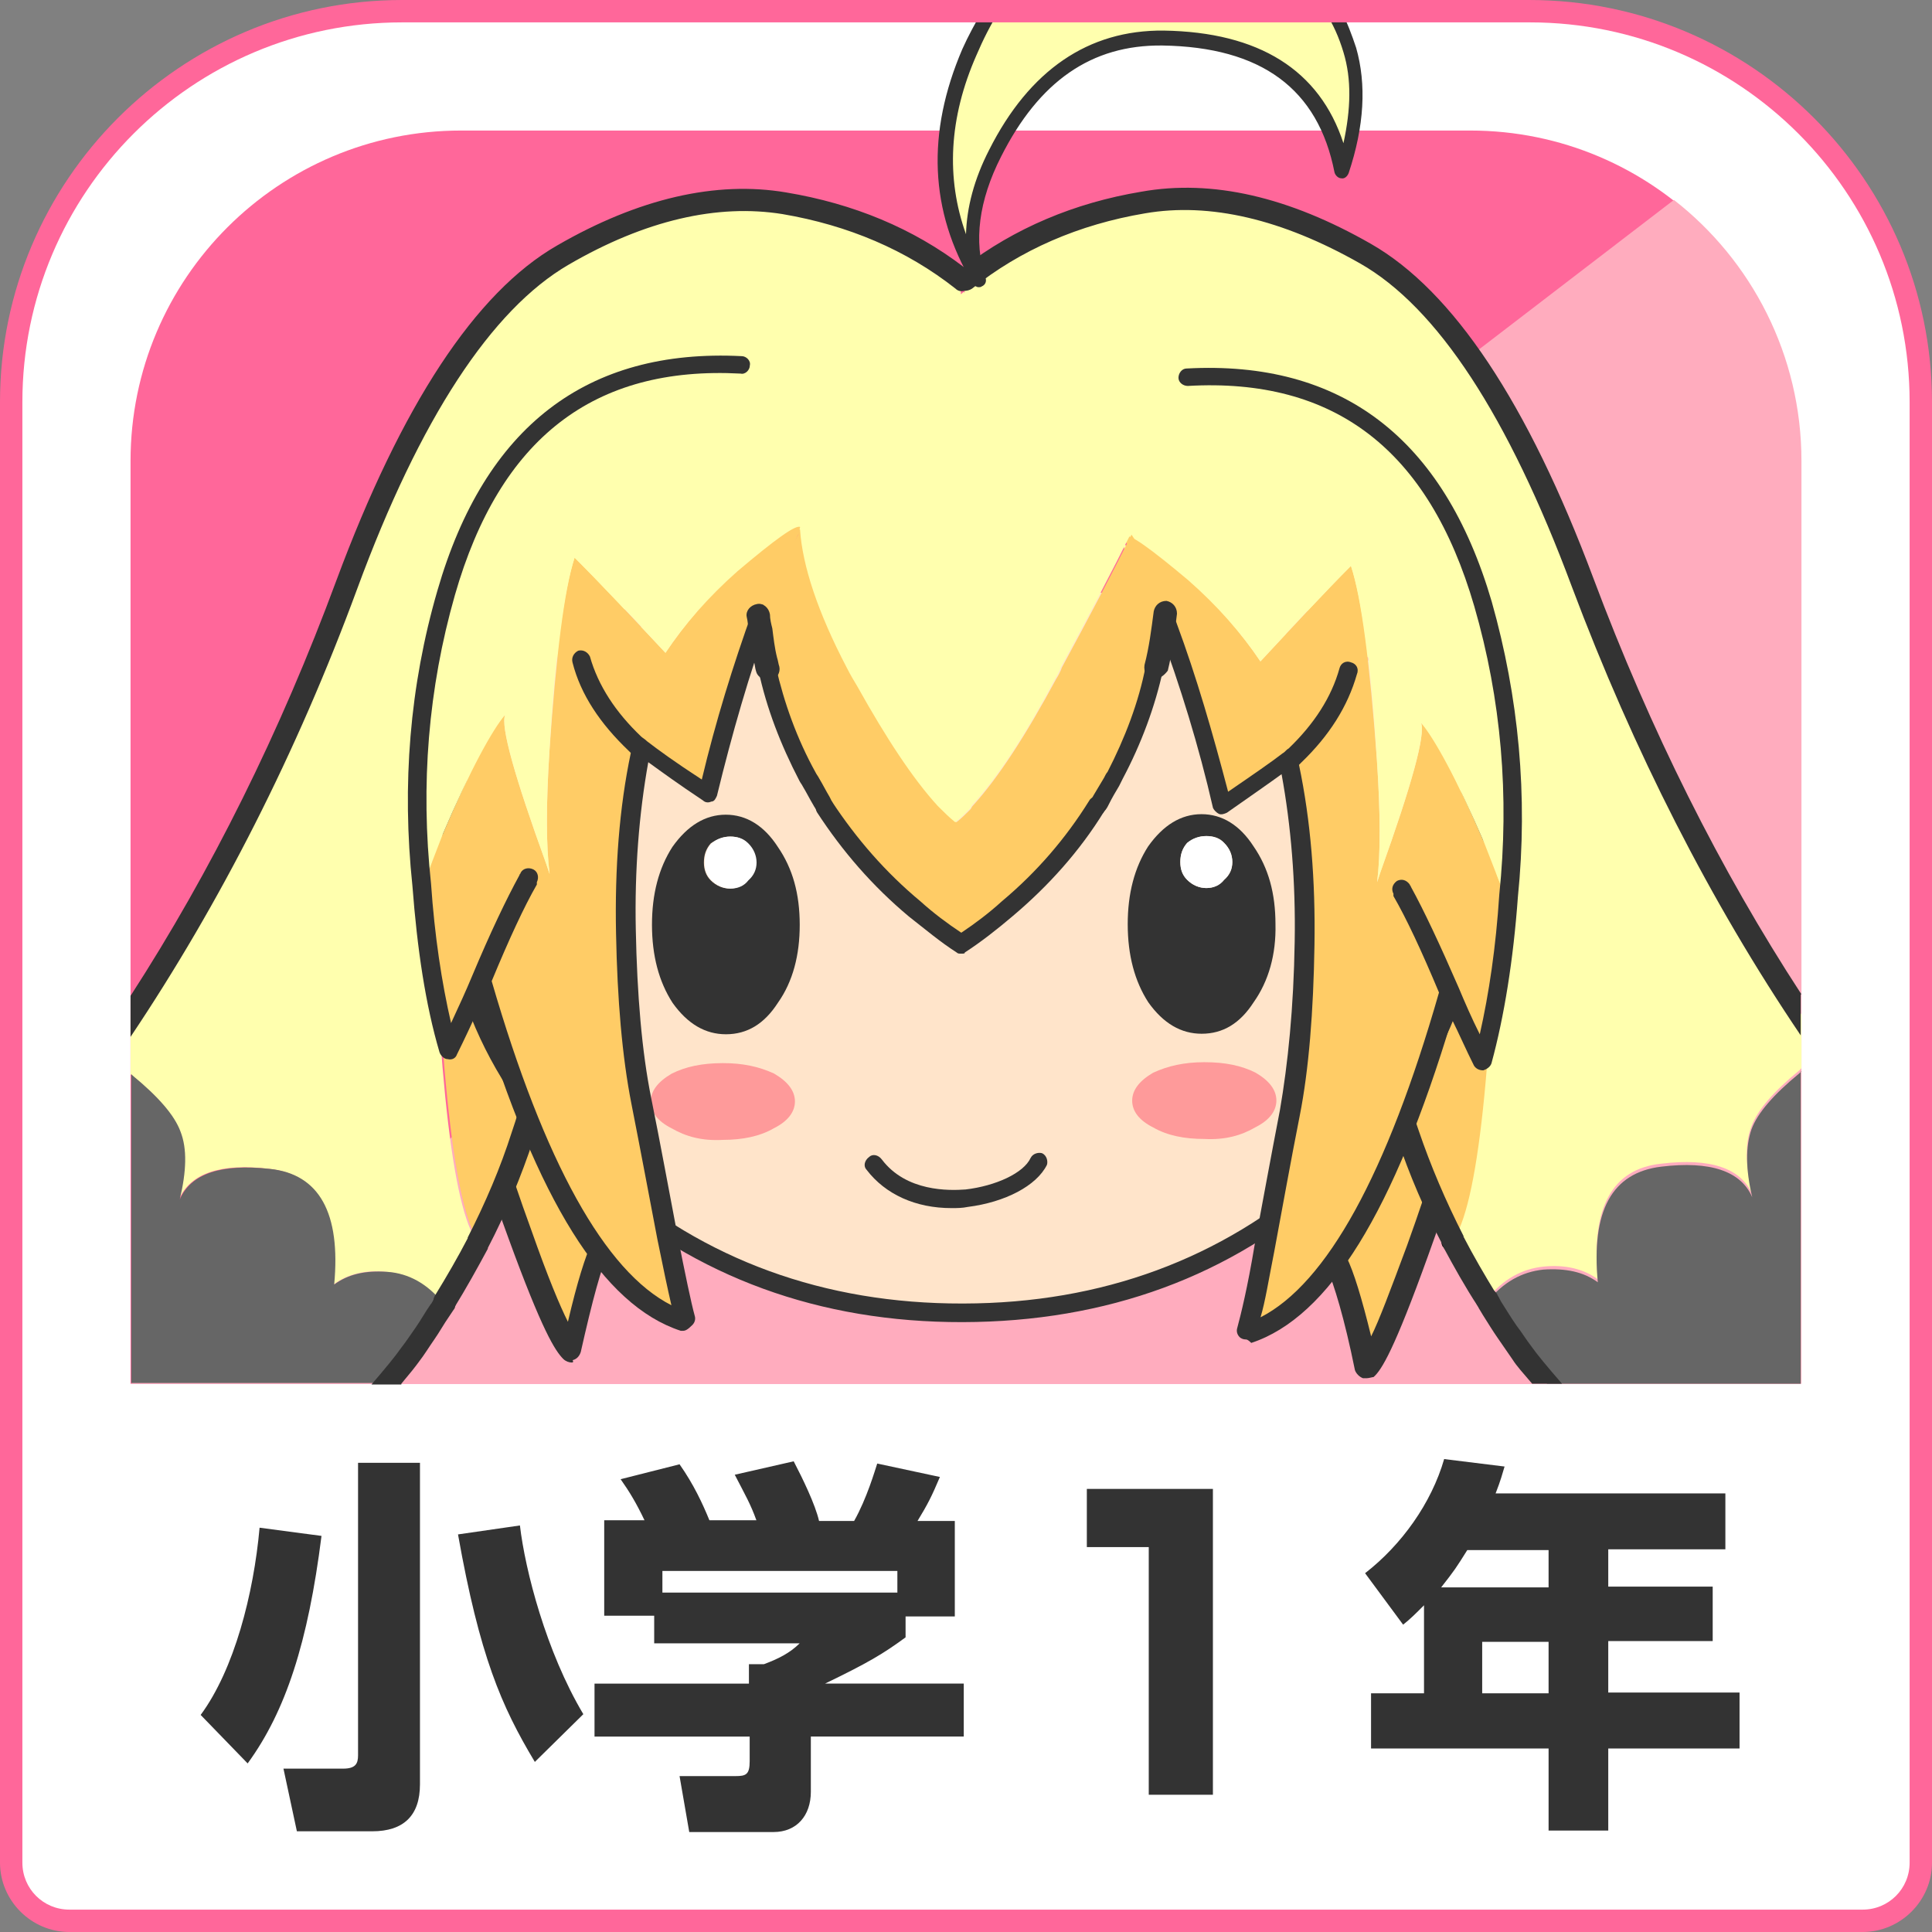 <?xml version="1.0" encoding="utf-8"?>
<!-- Generator: Adobe Illustrator 26.5.0, SVG Export Plug-In . SVG Version: 6.00 Build 0)  -->
<svg version="1.1" id="レイヤー_1" xmlns="http://www.w3.org/2000/svg" xmlns:xlink="http://www.w3.org/1999/xlink" x="0px"
	 y="0px" viewBox="0 0 259 259" style="enable-background:new 0 0 259 259;" xml:space="preserve">
<rect x="0" y="0" width="259" height="259" fill="#808080" stroke="none"/>
<style type="text/css">
	.st0{fill:#FFFFFF;}
	.st1{fill:#FF679A;}
	.st2{fill:#333333;}
	.st3{fill:#FFACBE;}
	.st4{fill:#FFCC66;}
	.st5{fill:#FFFFAE;}
	.st6{fill:#6F3909;}
	.st7{fill:#666666;}
	.st8{fill:#0C0909;}
	.st9{fill:#FFE4CA;}
	.st10{fill:#FE9A9A;}
</style>
<path class="st0" d="M249.7,257.5H9.3c-4.3,0-7.8-3.5-7.8-7.8V53.9C1.5,25,25,1.5,53.9,1.5h151.1c29,0,52.4,23.5,52.4,52.4v195.8
	C257.5,254,254,257.5,249.7,257.5z"/>
<path class="st1" d="M241.5,185.5h-224V61.8c0-24.5,19.9-44.3,44.3-44.3h135.3c24.5,0,44.3,19.9,44.3,44.3V185.5z"/>
<g>
	<path class="st2" d="M43.1,205.9c-1.8,14.3-4.8,23.5-9.9,30.5l-6.3-6.5c4.5-6.1,7.1-16.2,7.9-25.1L43.1,205.9z M56.3,196.1v43.1
		c0,4.2-2.2,6.3-6.4,6.3H39.8l-1.8-8.4H46c1.7,0,2-0.7,2-1.8v-39.2H56.3z M71.7,236.2c-4.5-7.5-7.4-14.2-10.3-30.5l8.3-1.2
		c0.7,6,3.5,16.9,8.5,25.3L71.7,236.2z"/>
	<path class="st2" d="M86.4,203.8c-1.1-2.3-2-3.8-3.2-5.5l7.9-2c1.9,2.7,3.1,5.3,4,7.5h6.3c-0.8-2.2-1.4-3.2-2.9-6.1l7.9-1.8
		c1.2,2.3,2.9,5.8,3.4,8h4.7c1.7-3,2.8-6.8,3.1-7.7l8.4,1.8c-1.1,2.6-1.6,3.6-3,5.9h5v12.8h-6.6v2.8c-3,2.2-5,3.4-10.8,6.2h18.6v7.1
		h-20.5v7.4c0,3.2-1.9,5.4-5,5.4H92.4l-1.3-7.5h7.5c1.4,0,1.9-0.2,1.9-2v-3.3H79.7v-7.1h20.7v-2.6h2c1.9-0.7,3.5-1.5,4.8-2.8H87.7
		v-3.7H81v-12.8H86.4z M120.3,210.6H88.8v2.9h31.5V210.6z"/>
	<path class="st2" d="M162.6,199.6v41H154v-33.2h-8.3v-7.8H162.6z"/>
	<path class="st2" d="M190.9,215.2c-1.2,1.2-1.8,1.8-2.8,2.6l-5.1-6.9c4.9-3.8,8.9-9.4,10.6-15.3l8.1,1c-0.3,1-0.5,1.8-1.2,3.6h30.8
		v7.5h-15.7v5h14v7.3h-14v6.9h17.6v7.5h-17.6v11h-8v-11h-23.8V227h7.1V215.2z M207.6,212.8v-5h-10.9c-1.5,2.4-1.7,2.7-3.5,5H207.6z
		 M198.7,220.1v6.9h8.9v-6.9H198.7z"/>
</g>
<path class="st3" d="M241.5,61.8c0-14.2-6.7-26.9-17.1-35L17.5,185.5h224V61.8z"/>
<g>
	<g transform="matrix( 1.559, -0.003, 0.003, 1.559, 411.9,559.6) ">
		<g transform="matrix( 1, 0, 0, 1, 0,0) ">
			<g>
				<g id="_C__Charactor_____BOX________howa___0_Layer0_0_FILL_00000052081367244397311540000000238417113579452856_">
					<path class="st4" d="M-208.6-262.7c0-3.1-0.7-5.6-2.3-7.5c-1.5-1.9-3.2-2.9-5-3c-1.7-0.2-3.1-0.1-4,0.2
						c-0.9,0.3-1.5,0.7-1.9,1.1c-0.3,0.4-0.5,1.2-0.7,2.6c-0.2,1.3-0.2,2.9-0.1,4.6c0.2,1.8,1.3,5.6,3.4,11.4
						c2.1,5.9,3.6,9.3,4.4,10.1c1-4.6,1.8-7.6,2.6-9C-209.8-257.6-208.6-261.1-208.6-262.7z"/>
				</g>
			</g>
			<g>
				<path class="st2" d="M-214.6-242.2c-0.2,0-0.5-0.1-0.7-0.3c-0.7-0.7-1.8-2.4-4.7-10.4c-2.2-6-3.3-9.8-3.5-11.7
					c-0.1-1.8-0.1-3.4,0-4.8c0.2-1.6,0.5-2.5,0.9-3.1c0.4-0.5,1.2-1,2.3-1.4c1.1-0.4,2.5-0.5,4.4-0.3c2,0.2,3.9,1.3,5.6,3.4
					c1.6,2.1,2.5,4.8,2.5,8c0,1.8-1.1,5.4-3.5,10.9c-0.7,1.4-1.5,4.4-2.5,8.8c-0.1,0.3-0.3,0.6-0.7,0.7
					C-214.4-242.2-214.5-242.2-214.6-242.2z M-217.5-272.3c-1,0-1.7,0.1-2,0.3c-1,0.4-1.4,0.7-1.4,0.8c0,0-0.3,0.4-0.5,2.1
					c-0.2,1.3-0.2,2.8,0,4.4c0.2,1.6,1.3,5.4,3.4,11.2c1.4,4,2.4,6.4,3.1,7.8c0.8-3.4,1.5-5.6,2.1-6.9c2.7-6.4,3.3-9,3.3-10.1
					c0,0,0,0,0,0c0-2.8-0.7-5.1-2-6.8c-1.3-1.7-2.8-2.6-4.3-2.7C-216.5-272.3-217-272.3-217.5-272.3z"/>
			</g>
		</g>
	</g>
	<g transform="matrix( -1.559, 0.003, 0.003, 1.559, 481.85,561) ">
		<g transform="matrix( 1, 0, 0, 1, 0,0) ">
			<g>
				<g id="_C__Charactor_____BOX________howa___0_Layer0_0_FILL_00000119080266629375645130000014093849241614100888_">
					<path class="st4" d="M197.1-262.2c0-3.1-0.7-5.6-2.3-7.5c-1.5-1.9-3.2-2.9-5-3c-1.7-0.2-3.1-0.1-4,0.2
						c-0.9,0.3-1.5,0.7-1.9,1.1c-0.3,0.4-0.5,1.2-0.7,2.6c-0.2,1.3-0.2,2.9-0.1,4.6c0.2,1.8,1.3,5.6,3.4,11.4
						c2.1,5.9,3.6,9.3,4.4,10.1c1-4.6,1.8-7.6,2.6-9C195.9-257,197.1-260.5,197.1-262.2z"/>
				</g>
			</g>
			<g>
				<path class="st2" d="M191.1-241.7c0.1,0,0.2,0,0.3,0c0.3-0.1,0.6-0.4,0.7-0.7c0.9-4.5,1.8-7.4,2.4-8.8c2.4-5.6,3.5-9.1,3.5-10.9
					c0-3.3-0.8-6-2.5-8c-1.7-2.1-3.6-3.2-5.6-3.4c-1.9-0.2-3.4-0.1-4.4,0.3c-1.1,0.4-1.8,0.8-2.3,1.4c-0.5,0.6-0.7,1.5-0.9,3.1
					c-0.2,1.4-0.2,3,0,4.8c0.2,1.8,1.3,5.7,3.5,11.7c2.9,8,4,9.8,4.7,10.4C190.6-241.8,190.9-241.7,191.1-241.7z M188.2-271.8
					c0.4,0,1,0,1.6,0.1c1.5,0.1,2.9,1.1,4.3,2.7c1.4,1.7,2,4,2,6.8c0,0,0,0,0,0c0,1-0.6,3.6-3.3,10.1c-0.6,1.2-1.3,3.5-2.1,6.8
					c-0.7-1.4-1.6-3.8-3.1-7.8c-2.1-5.8-3.2-9.5-3.4-11.2c-0.1-1.7-0.1-3.2,0-4.4c0.2-1.7,0.5-2,0.5-2.1c0.1-0.1,0.4-0.4,1.4-0.8
					C186.6-271.7,187.2-271.8,188.2-271.8z"/>
			</g>
		</g>
	</g>
	<g>
		<path class="st5" d="M17.5,136.1v7.9l0.2,0.2c3.4,2.8,5.6,5.3,6.4,7.5c0.8,2.3,0.8,5.3-0.1,9.1c1.5-3.5,5.6-4.9,12.1-4.1
			c6.6,0.7,9.5,5.9,8.6,15.5c1.9-1.4,4.3-2,7.1-1.7c2.9,0.2,5.4,1.7,7.5,4.2l0.1,0.1c0-0.1,0-0.2,0-0.4c1.7-2.6,3.2-5.2,4.5-7.8
			l0.2,0c0,0-0.1-0.1-0.1-0.1c-0.3-0.4-0.6-0.9-0.9-1.6c-3.2-7.3-5-29.1-5.6-65.4c0-0.4,0-0.8,0-1.2c0-0.7-0.1-1.5-0.1-2.2
			c0.1-0.6,0-1.2,0-1.8c0.2,0,0.4,0,0.6,0l0.2,0.4c0.1,0,0.2,0,0.2-0.1l0.1,0c0.3-0.1,0.5-0.2,0.7-0.1c0.1,0.1,0.2,0.1,0.2,0.1
			c0.2-0.1,0.3-0.2,0.5-0.2c1.4-0.2,2.9-0.5,4.4-1c0.3-0.1,0.6-0.1,0.8-0.2l0.1,0c0.6-0.2,1.1-0.5,1.7-0.7c2.6-0.9,5.1-2.2,7.5-3.8
			c0.1,0,0.3-0.1,0.4-0.2l0.1,0c2.5-1.6,4.7-3.3,6.8-5.2c2.5-2,4.7-3.7,6.7-4.9l-0.1,0l9-5.8c0.1,0,0.2,0,0.2,0
			c2.4-1.2,5.4-1.9,8.8-2.3c0.1,0,0.3,0,0.4,0l0.2,0c2.6,0,5.5-0.1,8.5-0.3c3.2-0.1,6.4-0.1,9.7-0.1c1.2,0,2.4,0,3.6,0
			c0.1,0,0.2,0,0.2,0l-0.1-32.5c0,0.1-0.1,0.1-0.1,0.1c-6.8-5.3-14.8-8.7-23.9-10.3c-9.1-1.5-19.1,0.8-29.8,7
			C64.8,40.3,55.1,55,46.5,78.3C38.7,99.5,29,118.8,17.5,136.1z"/>
		<path class="st5" d="M241.5,136c-11.6-17.4-21.4-36.7-29.3-58c-8.7-23.2-18.4-37.9-29.2-44.1c-10.7-6.1-20.6-8.4-29.7-6.9
			c-9.1,1.6-17.1,5-23.9,10.3c0,0-0.1,0-0.1-0.1l0.1,32.5c0.1,0,0.2,0,0.2,0c1.2,0,2.4,0,3.6,0c3.3,0,6.4,0,9.6,0.1
			c3.1,0.2,6,0.2,8.6,0.2l0.2,0c0.1,0,0.2,0,0.2,0c3.5,0.4,6.5,1.1,9,2.3c0.1,0,0.1,0,0.1,0l9,5.8c1.9,1.2,4.1,2.8,6.6,4.8
			c2.1,1.9,4.4,3.6,6.8,5.2l0.1,0c0.2,0.1,0.3,0.2,0.5,0.2c2.4,1.6,4.9,2.8,7.4,3.7c0.6,0.3,1.2,0.5,1.8,0.7c0.3,0.1,0.7,0.2,1,0.2
			c1.5,0.4,2.9,0.8,4.2,1c0.3,0,0.5,0.1,0.6,0.2c0.1,0,0.1-0.1,0.1-0.1c0.3,0,0.6,0,0.8,0.1l0.1,0c0.1,0.1,0.1,0.1,0.1,0.1l0.4-0.4
			c0.2,0,0.3,0,0.5,0c0,0.6,0,1.2,0,1.8c0,0.7,0,1.5,0,2.2c0,0.4,0,0.8,0,1.2c-0.4,36.3-2.2,58.1-5.3,65.4c-0.3,0.6-0.5,1.2-0.8,1.6
			c0,0-0.1,0.1-0.1,0.1l0.1,0c1.4,2.6,2.9,5.2,4.5,7.7c0.1,0.2,0.1,0.3,0.1,0.4l0-0.1c2.1-2.6,4.6-4,7.5-4.3
			c2.9-0.3,5.4,0.3,7.3,1.7c-0.9-9.6,1.9-14.8,8.5-15.5c6.6-0.8,10.7,0.6,12.2,4.1c-0.9-3.8-1-6.8-0.1-9.1c0.8-2.2,3-4.7,6.4-7.5
			l0.3-0.3V136z"/>
	</g>
	<path class="st4" d="M63.1,96.2c-0.2-0.5-0.4-0.8-0.6-1c-0.1-0.1-0.1-0.2-0.2-0.2c0,0-0.1-0.1-0.1-0.1c-0.3,0.2-0.6,0.4-1,0.6
		l0,0.1l-1.9,1l-0.2,0c0.1-0.2,0.2-0.5,0.1-0.7l0.1-0.1c0-0.2,0-0.4,0-0.6c0.1-0.1,0.2-0.1,0.2-0.2c0.1-0.1,0.2-0.2,0.2-0.2
		c-0.1,0-0.1-0.1-0.2-0.1c-0.2,0-0.5,0-0.7,0.1l-0.1,0c-0.1,0.1-0.1,0.1-0.2,0.1l-0.2-0.4c-0.2,0-0.4,0-0.6,0c0.1,0.6,0.1,1.2,0,1.8
		c0.1,0.7,0.1,1.5,0.1,2.2c0,0.4,0,0.8,0,1.2c0.5,36.3,2.4,58.1,5.6,65.4c0.3,0.6,0.6,1.2,0.9,1.6c2.5-4.8,4.5-9.5,6-14.3
		c0.7-2,1.2-3.9,1.7-5.7c0.5-1.9,0.8-3.8,1-5.5C68.1,115.3,64.9,100.3,63.1,96.2 M69.5,138.4l0.1,0l0.4,0.8
		C69.9,139,69.7,138.7,69.5,138.4 M69.9,139.2l0,0.1l-0.1-0.1C69.8,139.2,69.9,139.2,69.9,139.2 M196.4,94.7
		c-0.1,0.1-0.2,0.1-0.4,0.2c-0.1,0.2-0.3,0.5-0.6,1c-1.7,4.1-4.8,19.1-9.5,45c0.2,1.7,0.6,3.5,1.1,5.5c0.5,1.8,1,3.7,1.7,5.7
		c1.6,4.8,3.6,9.5,6.1,14.3c0.3-0.4,0.6-0.9,0.8-1.6c3.2-7.3,5-29.1,5.3-65.4c0-0.4,0-0.8,0-1.2c0-0.7,0-1.5,0-2.2
		c0-0.6,0-1.2,0-1.8c-0.1,0-0.3,0-0.5,0l-0.4,0.4c0,0-0.1,0-0.1-0.1l-0.1,0c-0.3-0.1-0.5-0.2-0.8-0.1c0,0.1-0.1,0.1-0.1,0.1
		c0.1,0.1,0.2,0.1,0.2,0.2c0.1,0.1,0.1,0.2,0.1,0.2c0.1,0.2,0.2,0.4,0.1,0.6l0.1,0.1c-0.1,0.3-0.1,0.5,0,0.7l-0.1,0l-1.9-1l-0.1-0.1
		c-0.3-0.2-0.6-0.4-0.8-0.6C196.5,94.7,196.5,94.7,196.4,94.7 M189.1,138.3l0.1,0c-0.1,0.3-0.2,0.6-0.4,0.8L189.1,138.3 M189,139.1
		l-0.1-0.1c0.1,0,0.1,0,0.1,0L189,139.1z"/>
	<path class="st2" d="M69.9,139.3l0-0.1c0,0,0,0-0.1,0L69.9,139.3 M61.9,52.4l0.1,0L61.9,52.4L61.9,52.4 M188.9,139l0.1,0.1l0-0.1
		C189,139,189,139,188.9,139 M196.6,52.2L196.6,52.2L196.6,52.2L196.6,52.2z"/>
	<path class="st6" d="M69.6,138.4l-0.1,0c0.2,0.3,0.3,0.6,0.5,0.8L69.6,138.4 M189.2,138.3l-0.1,0l-0.2,0.8
		C189,138.8,189.1,138.5,189.2,138.3z"/>
	<path class="st7" d="M54.9,181.6c0.7-0.9,1.3-1.9,1.9-2.9c0.7-1,1.4-2,2.1-3c0.2-0.3,0.3-0.6,0.5-1c-2.1-2.6-4.6-4-7.5-4.2
		c-2.9-0.2-5.2,0.3-7.1,1.7c0.9-9.6-2-14.8-8.6-15.5c-6.5-0.7-10.6,0.6-12.1,4.1c0.9-3.8,1-6.8,0.1-9.1c-0.8-2.2-3-4.7-6.4-7.5
		l-0.2-0.2v41.4h34.3C53.3,183.8,54.3,182.5,54.9,181.6z"/>
	<path class="st7" d="M241.5,143.6l-0.3,0.3c-3.4,2.8-5.6,5.3-6.4,7.5c-0.8,2.3-0.8,5.3,0.1,9.1c-1.5-3.5-5.6-4.9-12.2-4.1
		c-6.6,0.8-9.4,5.9-8.5,15.5c-1.9-1.4-4.3-1.9-7.3-1.7c-2.9,0.3-5.4,1.7-7.5,4.3c0.2,0.3,0.4,0.7,0.6,1c0.7,1,1.3,2.1,1.9,3
		c0.7,1,1.4,2,2.1,2.9c0.6,0.9,1.8,2.3,3.4,4.1h34V143.6z"/>
	<path class="st8" d="M194.9,168c-0.6,0-1.1-0.3-1.4-0.8l-0.1-0.1c-0.4-0.7-0.1-1.7,0.7-2c0.8-0.4,1.7-0.1,2,0.7l0.1,0.1
		c0.4,0.7,0.1,1.7-0.7,2C195.4,167.9,195.2,168,194.9,168z"/>
	<path class="st2" d="M59.6,176c-0.3,0-0.6-0.1-0.8-0.2c-0.7-0.4-0.9-1.4-0.5-2.1c1.6-2.6,3.1-5.2,4.4-7.7c0,0,0,0,0,0
		c0,0,0-0.1,0-0.1c2.4-4.7,4.4-9.4,5.9-14.1c0.7-2,1.2-3.9,1.7-5.6c0.5-1.9,0.8-3.6,1-5.2c0.1-0.8,0.9-1.4,1.7-1.3
		c0.8,0.1,1.4,0.9,1.3,1.7c-0.2,1.7-0.6,3.6-1.1,5.6c-0.5,1.8-1,3.8-1.7,5.8c-1.6,4.8-3.6,9.7-6.1,14.5c0,0,0,0,0,0c0,0,0,0.1,0,0.1
		c-1.4,2.6-2.9,5.3-4.5,7.9C60.6,175.8,60.1,176,59.6,176z"/>
	<path class="st2" d="M199.4,175.8c-0.5,0-1-0.3-1.3-0.7c-1.7-2.6-3.2-5.3-4.6-7.9c0,0,0-0.1,0-0.1c0,0,0,0,0,0
		c-2.5-4.8-4.6-9.7-6.2-14.5c-0.7-2-1.3-4-1.7-5.8c-0.5-2-0.9-3.9-1.1-5.6c-0.1-0.8,0.5-1.6,1.3-1.7c0.8-0.1,1.6,0.5,1.7,1.3
		c0.2,1.6,0.5,3.3,1,5.2c0.4,1.7,1,3.6,1.7,5.6c1.6,4.7,3.6,9.4,6,14.1c0,0,0,0.1,0,0.1c0,0,0,0,0,0c1.3,2.5,2.8,5.1,4.4,7.7
		c0.4,0.7,0.2,1.6-0.5,2.1C200,175.7,199.7,175.8,199.4,175.8z"/>
	<path class="st2" d="M241.5,133.3c-10.9-16.7-20.3-35.5-27.9-55.8c-8.8-23.5-18.8-38.5-29.8-44.8c-11-6.3-21.3-8.7-30.8-7
		c-9,1.5-17,4.9-23.8,10.1c-6.8-5.2-14.8-8.5-23.8-10c-9.4-1.6-19.8,0.8-30.7,7.1c-11,6.3-20.9,21.5-29.6,44.9
		c-7.5,20.3-16.8,39-27.6,55.7v5.5c12-17.9,22.3-38.1,30.4-60.1c8.4-22.8,18-37.4,28.3-43.4c10.3-6,20-8.2,28.7-6.8
		c8.8,1.5,16.6,4.8,23.2,10c0.3,0.3,0.7,0.4,1.1,0.3c0.4,0,0.8-0.1,1.1-0.3c6.5-5.2,14.3-8.6,23.2-10.1c8.7-1.5,18.4,0.8,28.8,6.7
		c10.4,5.9,19.9,20.5,28.4,43.3c8.3,22.1,18.6,42.3,30.7,60.2V133.3z"/>
	<path class="st2" d="M53.8,185.5c1.1-1.3,1.9-2.3,2.4-3c0.7-0.9,1.3-1.9,2-2.9c0.7-1,1.3-2.1,2-3.1c0.2-0.3,0.4-0.6,0.6-0.9
		c0.1-0.1,0.2-0.3,0.2-0.4c0.3-0.8-0.1-1.6-0.8-2c-0.8-0.3-1.7,0.1-2,0.8c0,0,0,0,0,0.1c-0.2,0.3-0.3,0.6-0.5,0.8
		c-0.7,1-1.3,2.1-2,3.1c-0.7,1-1.3,1.9-2,2.8c-0.7,1-2,2.6-3.9,4.8H53.8z"/>
	<path class="st2" d="M205.3,180.5c-0.7-0.9-1.3-1.9-2-2.8c-0.7-1-1.3-2-2-3.1c-0.2-0.3-0.3-0.6-0.5-0.9c-0.3-0.8-1.2-1.1-2-0.8
		c-0.8,0.3-1.2,1.2-0.8,2c0.1,0.2,0.2,0.3,0.2,0.4c0.2,0.3,0.4,0.7,0.6,1c0.7,1.1,1.3,2.1,2,3.1c0.7,1,1.3,1.9,2,2.9
		c0.5,0.8,1.4,1.8,2.6,3.2h4C207.4,183.2,206,181.5,205.3,180.5z"/>
	<g transform="matrix( 1.559, -0.003, 0.003, 1.559, 446.8,524.6) ">
		<g transform="matrix( 1, 0, 0, 1, 0,0) ">
			<g>
				<g id="_C__Charactor_____BOX________howa__0_Layer0_0_FILL_00000001629455023984894980000009944685184210655163_">
					<path class="st9" d="M-172.2-235.4c8.7-7.6,13-16.7,13-27.5c0-5.3-1.1-10.2-3.2-14.8c-29.8-12.3-57.1-12.3-81.8,0
						c-2.1,4.5-3.1,9.5-3.1,14.8c0,10.8,4.3,20,12.8,27.5c8.7,7.6,19,11.4,31.2,11.4C-191.1-224-180.8-227.8-172.2-235.4z"/>
				</g>
			</g>
			<g>
				<path class="st2" d="M-203.4-223.2c-12.3,0-22.9-3.9-31.6-11.6c-8.7-7.7-13.1-17.2-13.1-28.1c0-5.4,1.1-10.5,3.2-15.1
					c0.2-0.4,0.6-0.6,1-0.4c0.4,0.2,0.6,0.6,0.4,1c-2,4.4-3.1,9.3-3.1,14.4c0,10.5,4.2,19.6,12.6,27c8.4,7.4,18.7,11.2,30.6,11.2
					c0,0,0,0,0.1,0c11.9,0,22.2-3.8,30.6-11.2c8.4-7.4,12.7-16.5,12.7-27c0-5.2-1-10-3.1-14.4c-0.2-0.4,0-0.9,0.4-1
					c0.4-0.2,0.9,0,1,0.4c2.1,4.6,3.2,9.7,3.2,15.1c0,11-4.4,20.4-13.2,28.1C-180.3-227.1-191-223.2-203.4-223.2
					C-203.3-223.2-203.3-223.2-203.4-223.2z"/>
			</g>
		</g>
	</g>
	<path class="st5" d="M130.1,6.9c-4.7,10.9-4.3,21.1,1.4,30.5c-1.7-5.1-1-10.7,2-16.9c5.2-10.4,12.7-15.6,22.5-15.5
		c13.7,0.2,21.7,6.2,24,17.8c2-6.1,2.4-11.5,1-16.2c-0.6-1.9-1.3-3.6-2.2-5.2h-46C131.9,3.2,131,4.9,130.1,6.9z"/>
	<path class="st2" d="M180.1,7c1.1,3.6,1,7.6,0,12.2c-3.2-9.8-11.3-14.9-24.1-15.1c-10.1-0.1-18,5.3-23.4,16c-2,3.9-3,7.7-3.1,11.3
		c-2.7-7.5-2.3-15.6,1.4-24c0.9-2.1,1.9-4.1,3-5.8h-2.3c-0.9,1.6-1.8,3.2-2.6,5c-4.8,11.2-4.4,21.7,1.4,31.4
		c0.2,0.3,0.5,0.5,0.8,0.5c0.1,0,0.3,0,0.4-0.1c0.5-0.2,0.7-0.7,0.5-1.2c-1.6-4.8-0.9-10.3,2.1-16.2c5.1-10.1,12.1-15,21.6-14.9
		c13.3,0.2,20.9,5.8,23.1,17c0.1,0.4,0.5,0.8,0.9,0.8c0.4,0.1,0.8-0.2,1-0.7c2.1-6.3,2.4-11.9,1-16.8c-0.6-1.8-1.2-3.4-2-4.9h-2.2
		C178.7,3.2,179.5,5,180.1,7z"/>
	<g transform="matrix( 0.917, -0.001, 0.001, 0.917, 417.6,530.55) ">
		<g transform="matrix( 1, 0, 0, 1, 46.65,-0.65) ">
			<g transform="matrix( 1, 0, 0, 1, 0,0) ">
				<g>
					<g id="howa_eye_0_Layer0_0_FILL">
						<path class="st2" d="M-315.1-443.1c0-4.5-1-8.2-3.2-11.4c-2-3.1-4.6-4.7-7.6-4.7c-3,0-5.6,1.6-7.8,4.7c-2,3.1-3,6.9-3,11.4
							c0,4.5,1,8.3,3,11.4c2.2,3.1,4.8,4.6,7.8,4.6c3.1,0,5.6-1.5,7.6-4.6C-316.1-434.8-315-438.7-315.1-443.1 M-325.2-456
							c1.1,0,2,0.3,2.6,1c0.8,0.8,1.2,1.7,1.2,2.8c0,1.1-0.4,1.9-1.2,2.6c-0.7,0.8-1.6,1.2-2.6,1.2c-1,0-2-0.4-2.8-1.2
							c-0.7-0.7-1-1.6-1-2.6c0-1.1,0.3-2,1-2.8C-327.2-455.6-326.3-456-325.2-456z"/>
						<path class="st0" d="M-322.6-455c-0.7-0.7-1.6-1-2.6-1c-1,0-2,0.3-2.8,1c-0.7,0.8-1,1.7-1,2.8c0,1.1,0.3,1.9,1,2.6
							c0.8,0.8,1.8,1.2,2.8,1.2c1.1,0,2-0.4,2.6-1.2c0.8-0.7,1.2-1.6,1.2-2.6C-321.4-453.2-321.8-454.2-322.6-455z"/>
					</g>
				</g>
			</g>
		</g>
		<g transform="matrix( 1, 0, 0, 1, 1.9,-0.65) ">
			<g transform="matrix( 1, 0, 0, 1, 0,0) ">
				<g>
					<g id="howa_eye_0_Layer0_0_FILL_00000119801591165129499940000009358436837614299812_">
						<path class="st2" d="M-339.9-443.1c0-4.5-1-8.2-3.2-11.4c-2-3.1-4.6-4.7-7.6-4.7c-3,0-5.6,1.6-7.8,4.7c-2,3.1-3,6.9-3,11.4
							c0,4.5,1,8.3,3,11.4c2.2,3.1,4.8,4.6,7.8,4.6c3.1,0,5.6-1.5,7.6-4.6C-340.9-434.8-339.9-438.7-339.9-443.1 M-350.1-456
							c1.1,0,2,0.3,2.6,1c0.8,0.8,1.2,1.7,1.2,2.8c0,1.1-0.4,1.9-1.2,2.6c-0.7,0.8-1.6,1.2-2.6,1.2c-1,0-2-0.4-2.8-1.2
							c-0.7-0.7-1-1.6-1-2.6c0-1.1,0.3-2,1-2.8C-352-455.6-351.1-456-350.1-456z"/>
						<path class="st0" d="M-347.4-455c-0.7-0.7-1.6-1-2.6-1c-1,0-2,0.3-2.8,1c-0.7,0.8-1,1.7-1,2.8c0,1.1,0.3,1.9,1,2.6
							c0.8,0.8,1.8,1.2,2.8,1.2c1.1,0,2-0.4,2.6-1.2c0.8-0.7,1.2-1.6,1.2-2.6C-346.2-453.2-346.6-454.2-347.4-455z"/>
					</g>
				</g>
			</g>
		</g>
	</g>
	<g transform="matrix( 1.559, -0.003, 0.003, 1.559, 445.6,560.45) ">
		<g transform="matrix( 1, 0, 0, 1, 0,0) ">
			<g>
				<path class="st2" d="M-203.5-256c-3.1,0-5.7-1.2-7.3-3.3c-0.3-0.3-0.2-0.8,0.2-1.1c0.3-0.3,0.8-0.2,1.1,0.2
					c2.1,2.8,5.8,2.7,7.2,2.6c2.6-0.3,5-1.4,5.6-2.7c0.2-0.4,0.7-0.5,1-0.4c0.4,0.2,0.5,0.7,0.4,1c-0.9,1.8-3.6,3.2-6.8,3.6
					C-202.6-256-203-256-203.5-256z"/>
			</g>
		</g>
	</g>
	<g transform="matrix( 1.559, -0.003, 0.003, 1.559, 446.4,536.9) ">
		<g transform="matrix( 1, 0, 0, 1, 0,0) ">
			<g>
				<g id="_C__Charactor_____BOX________howa____0_Layer0_0_FILL_FL_FL">
					<path class="st10" d="M-177.9-247.8c1.2-0.6,1.8-1.4,1.8-2.3c0-0.9-0.6-1.7-1.8-2.4c-1.2-0.6-2.6-0.9-4.4-0.9
						c-1.7,0-3.1,0.3-4.4,0.9c-1.2,0.7-1.8,1.5-1.8,2.4c0,0.9,0.6,1.7,1.8,2.3c1.2,0.7,2.7,1,4.4,1
						C-180.5-246.7-179.1-247.1-177.9-247.8z"/>
				</g>
			</g>
		</g>
		<g transform="matrix( -1, 0, 0, 1, 0,0) ">
			<g>
				<g id="_C__Charactor_____BOX________howa____0_Layer0_1_FILL">
					<path class="st10" d="M228.1-247.8c1.2-0.6,1.8-1.4,1.8-2.3c0-0.9-0.6-1.7-1.8-2.4c-1.2-0.6-2.6-0.9-4.4-0.9
						c-1.7,0-3.1,0.3-4.4,0.9c-1.2,0.7-1.8,1.5-1.8,2.4c0,0.9,0.6,1.7,1.8,2.3c1.2,0.7,2.7,1,4.4,1
						C225.5-246.7,226.9-247.1,228.1-247.8z"/>
				</g>
			</g>
		</g>
	</g>
	<g transform="matrix( 1.559, -0.003, 0.003, 1.559, 447,564.55) ">
		<g transform="matrix( 0.642, 0.001, -0.001, 0.642, -286.2,-362.65) ">
			<path class="st2" d="M-226.5-295.3c-0.1,0-0.3-0.1-0.4-0.2c-0.2-0.2-0.2-0.5,0-0.7c2.3-2,5-2.3,8.1-0.9c0.3,0.1,0.4,0.4,0.3,0.7
				c-0.1,0.3-0.4,0.4-0.7,0.3c-2.8-1.2-5.1-1-7.1,0.8C-226.3-295.4-226.4-295.3-226.5-295.3z M-179.8-295.3c-0.1,0-0.2,0-0.3-0.1
				c-2-1.7-4.3-2-7.1-0.8c-0.2,0.1-0.5,0-0.7-0.3c-0.1-0.3,0-0.5,0.3-0.7c3.1-1.4,5.9-1.1,8.1,0.9c0.2,0.2,0.2,0.5,0,0.7
				C-179.5-295.4-179.7-295.3-179.8-295.3z"/>
		</g>
	</g>
	<g transform="matrix( 1.559, -0.003, 0.003, 1.559, 411.2,518.9) ">
		<g transform="matrix( 1, 0, 0, 1, 0,0) ">
			<g>
				<g id="howa_____0_Layer0_0_FILL">
					<path class="st4" d="M-206-277.1c-2.9-3.1-5.5-5.9-7.8-8.2c-0.9,2.8-1.6,8.3-2.2,16.7c-0.3,4.6-0.3,8.1,0,10.5l-0.3-0.9
						c-2.7-7.5-3.9-11.8-3.5-12.8c-1.2,1.2-3,4.7-5.4,10.3c-0.4,0.8-0.9,2.3-1.7,4.4h-0.1c0.4,5.4,1.2,10.1,2.3,14.2
						c1.1-2.2,2-4.2,2.7-6c1.6-3.7,2.9-6.6,4-8.6c0-0.1,0.1-0.1,0.1-0.2c0,0.1,0,0.2,0,0.2l-0.1-0.1c-1.1,2-2.5,4.9-4,8.6
						c5,17.4,10.8,27.2,17.3,29.3c-0.3-1.1-0.8-3.5-1.6-7.2c-0.7-3.7-1.4-7.5-2.2-11.6c-0.7-4-1.1-8.9-1.2-14.6
						c-0.1-5.7,0.3-11,1.3-15.9c-0.2-0.1-0.3-0.3-0.5-0.4c-2.3-2.2-3.9-4.6-4.7-7.2c0.8,2.6,2.3,5.1,4.7,7.2
						c0.1,0.1,0.3,0.2,0.5,0.4c1,0.8,2.9,2.2,5.7,4c1.3-5.3,2.8-10.5,4.6-15.5c0.2-0.1,0.6-0.4,1.2-0.9c1.1-1,1.7-2.6,1.9-4.8
						c0-0.1,0.1-0.4,0.4-1c0.4-0.4,0.4-0.7,0.1-0.9c-0.4-0.2-2.2,1.1-5.4,3.8C-202.4-281.8-204.4-279.5-206-277.1z"/>
					<path class="st5" d="M-197.7-299.9c-0.8-0.9-1.4-1.5-1.8-1.8c-12.9-0.7-21.4,5.8-25.3,19.5c-2.3,8.1-3.1,16.5-2.2,25.1h0.1
						c0.8-2.1,1.4-3.6,1.7-4.4c2.4-5.6,4.3-9,5.4-10.3c-0.4,1,0.8,5.3,3.5,12.8l0.3,0.9c-0.3-2.4-0.3-5.9,0-10.5
						c0.5-8.4,1.3-14,2.2-16.7c2.3,2.3,4.9,5.1,7.8,8.2c1.6-2.4,3.7-4.8,6.2-7c3.2-2.7,5-4,5.4-3.8c0.3,0.1,0.3,0.4-0.1,0.9
						c-0.3,0.6-0.4,1-0.4,1c0.3-0.1,0.6-0.2,1-0.3l-0.9,0.2c0.7-0.2,0.8-2.1,0.2-5.7C-195-295.4-196.1-298.1-197.7-299.9z"/>
				</g>
			</g>
			<g>
				<path class="st2" d="M-204.6-218.8c-0.1,0-0.2,0-0.2,0c-6.7-2.2-12.3-11.2-17.3-27.8c-0.6,1.3-1.2,2.6-1.9,4
					c-0.1,0.3-0.4,0.5-0.8,0.4c-0.3,0-0.6-0.3-0.7-0.6c-1.2-4.1-1.9-8.9-2.3-14.3c-0.9-8.7-0.2-17.2,2.2-25.4
					c4.1-14.1,12.9-20.8,26.2-20.1c0.4,0,0.8,0.4,0.7,0.8c0,0.4-0.4,0.8-0.8,0.7c-12.6-0.7-20.7,5.5-24.6,19c-2.3,8-3,16.3-2.1,24.8
					c0,0,0,0,0,0c0,0,0,0,0,0l0,0c0,0,0,0,0,0c0,0,0,0,0,0c0.3,4.5,0.9,8.5,1.7,12c0.7-1.5,1.3-2.8,1.8-4c0,0,0,0,0,0
					c1.6-3.8,3-6.7,4.1-8.7c0-0.1,0.1-0.1,0.1-0.2c0.2-0.4,0.7-0.5,1.1-0.3c0.4,0.2,0.5,0.7,0.3,1.1c0,0,0,0.1,0,0.1c0,0,0,0,0,0.1
					c-1.1,1.9-2.4,4.7-3.9,8.3c4.5,15.6,9.7,25,15.4,27.9c-0.3-1.3-0.7-3.2-1.2-5.7c-0.7-3.7-1.4-7.5-2.2-11.6
					c-0.8-4.1-1.2-9-1.3-14.7c-0.1-5.6,0.3-10.8,1.3-15.5c-0.1-0.1-0.1-0.1-0.2-0.2c-2.4-2.3-4.1-4.8-4.8-7.6
					c-0.1-0.4,0.1-0.8,0.5-1c0.4-0.1,0.8,0.1,1,0.5c0.7,2.5,2.2,4.8,4.4,6.9c0.1,0.1,0.3,0.2,0.5,0.4c0,0,0,0,0,0
					c0.9,0.7,2.4,1.8,4.7,3.3c1.2-5,2.7-9.8,4.4-14.5c0.1-0.4,0.6-0.6,1-0.5c0.4,0.1,0.6,0.6,0.5,1c-1.8,4.9-3.3,10.1-4.6,15.4
					c-0.1,0.2-0.2,0.5-0.5,0.5c-0.2,0.1-0.5,0.1-0.7-0.1c-2.1-1.4-3.6-2.5-4.7-3.3c-0.8,4.4-1.2,9.3-1.1,14.4
					c0.1,5.6,0.5,10.5,1.3,14.5c0.8,4,1.5,7.9,2.2,11.6c0.7,3.6,1.2,6,1.5,7.1c0.1,0.3,0,0.6-0.2,0.8
					C-204.2-218.9-204.4-218.8-204.6-218.8z"/>
			</g>
		</g>
	</g>
	<g transform="matrix( -1.559, 0.003, 0.003, 1.559, 481.6,519.6) ">
		<g transform="matrix( 1, 0, 0, 1, 0,0) ">
			<g>
				<g id="howa_____0_Layer0_0_FILL_00000112628136543655860960000004983928289482329518_">
					<path class="st4" d="M200-276.8c-2.9-3.1-5.5-5.9-7.8-8.2c-0.9,2.8-1.6,8.3-2.2,16.7c-0.3,4.6-0.3,8.1,0,10.5l-0.3-0.9
						c-2.7-7.5-3.9-11.8-3.5-12.8c-1.2,1.2-3,4.7-5.4,10.3c-0.4,0.8-0.9,2.3-1.7,4.4H179c0.4,5.4,1.2,10.1,2.3,14.2
						c1.1-2.2,2-4.2,2.7-6c1.6-3.7,2.9-6.6,4-8.6c0-0.1,0.1-0.1,0.1-0.2c0,0.1,0,0.2,0,0.2l-0.1-0.1c-1.1,2-2.5,4.9-4,8.6
						c5,17.4,10.8,27.2,17.3,29.3c-0.3-1.1-0.8-3.5-1.6-7.2c-0.7-3.7-1.4-7.5-2.2-11.6c-0.7-4-1.1-8.9-1.2-14.6
						c-0.1-5.7,0.3-11,1.3-15.9c-0.2-0.1-0.3-0.3-0.5-0.4c-2.3-2.2-3.9-4.6-4.7-7.2c0.8,2.6,2.3,5.1,4.7,7.2
						c0.1,0.1,0.3,0.2,0.5,0.4c1,0.8,2.9,2.2,5.7,4c1.3-5.3,2.8-10.5,4.6-15.5c0.2-0.1,0.6-0.4,1.2-0.9c1-1,1.7-2.6,1.9-4.8
						c0-0.1,0.1-0.4,0.4-1c0.4-0.4,0.4-0.7,0.1-0.9c-0.4-0.2-2.2,1.1-5.4,3.8C203.6-281.5,201.6-279.2,200-276.8z"/>
					<path class="st5" d="M208.3-299.6c-0.8-0.9-1.4-1.5-1.8-1.8c-12.9-0.7-21.4,5.8-25.3,19.5c-2.3,8.1-3.1,16.5-2.2,25.1h0.1
						c0.8-2.1,1.4-3.6,1.7-4.4c2.4-5.6,4.3-9,5.4-10.3c-0.4,1,0.8,5.3,3.5,12.8l0.3,0.9c-0.3-2.4-0.3-5.9,0-10.5
						c0.5-8.4,1.3-14,2.2-16.7c2.3,2.3,4.9,5.1,7.8,8.2c1.6-2.4,3.7-4.8,6.2-7c3.2-2.7,5-4,5.4-3.8c0.3,0.1,0.3,0.4-0.1,0.9
						c-0.3,0.6-0.4,1-0.4,1c0.3-0.1,0.6-0.2,1-0.3l-0.9,0.2c0.7-0.2,0.8-2.1,0.2-5.7C211-295.1,209.9-297.8,208.3-299.6z"/>
				</g>
			</g>
			<g>
				<path class="st2" d="M201.4-218.5c0.2,0,0.4-0.1,0.5-0.2c0.2-0.2,0.3-0.5,0.2-0.8c-0.3-1.1-0.9-3.5-1.5-7.1
					c-0.7-3.7-1.4-7.5-2.2-11.6c-0.7-4-1.2-8.8-1.3-14.5c-0.1-5.1,0.3-10,1.1-14.4c1.1,0.8,2.7,1.9,4.7,3.3c0.2,0.1,0.5,0.2,0.7,0.1
					c0.2-0.1,0.4-0.3,0.5-0.5c1.2-5.3,2.8-10.5,4.6-15.4c0.1-0.4-0.1-0.8-0.5-1c-0.4-0.1-0.9,0.1-1,0.5c-1.7,4.6-3.1,9.5-4.4,14.5
					c-2.2-1.5-3.8-2.6-4.7-3.3c0,0,0,0,0,0c-0.2-0.1-0.3-0.3-0.5-0.4c-2.2-2.1-3.7-4.4-4.4-6.9c-0.1-0.4-0.5-0.7-1-0.5
					c-0.4,0.1-0.7,0.5-0.5,1c0.8,2.8,2.4,5.3,4.8,7.6c0.1,0.1,0.1,0.1,0.2,0.2c-1,4.8-1.4,10-1.3,15.5c0.1,5.7,0.5,10.7,1.3,14.7
					c0.8,4,1.5,7.9,2.2,11.6c0.5,2.5,0.8,4.4,1.2,5.7c-5.7-2.9-10.9-12.3-15.4-27.9c1.5-3.6,2.8-6.4,3.9-8.3c0,0,0,0,0-0.1
					c0,0,0-0.1,0-0.1c0.2-0.4,0.1-0.8-0.3-1.1c-0.4-0.2-0.8-0.1-1.1,0.3c0,0.1-0.1,0.1-0.1,0.2c-1.1,2-2.5,5-4.1,8.7c0,0,0,0,0,0
					c-0.5,1.2-1.1,2.6-1.8,4c-0.8-3.5-1.4-7.5-1.7-12c0,0,0,0,0,0c0,0,0,0,0,0c-0.9-8.5-0.2-16.8,2.1-24.8c3.9-13.5,12-19.7,24.6-19
					c0.4,0,0.8-0.3,0.8-0.7c0-0.4-0.3-0.8-0.7-0.8c-13.3-0.7-22.1,6-26.2,20.1c-2.3,8.2-3.1,16.7-2.2,25.4
					c0.4,5.4,1.2,10.3,2.3,14.3c0.1,0.3,0.4,0.5,0.7,0.6c0.3,0,0.6-0.1,0.8-0.4c0.7-1.4,1.3-2.8,1.9-4c5,16.5,10.6,25.6,17.3,27.8
					C201.2-218.5,201.3-218.5,201.4-218.5z"/>
			</g>
		</g>
	</g>
	<g transform="matrix( 1.559, -0.003, 0.003, 1.559, 446.25,513.4) ">
		<g transform="matrix( 1, 0, 0, 1, 0,0) ">
			<g>
				<g id="_C__Charactor_____BOX________howa___0_Layer1_0_FILL">
					<path class="st4" d="M-187.5-281.9c-0.3-0.8-0.6-1.4-0.9-1.8c-1.5,3-3.5,6.8-6,11.4c-0.1,0.3-0.3,0.7-0.5,1
						c-2.6,4.8-5,8.5-7.2,10.9c-0.1,0.1-0.1,0.2-0.2,0.3c-0.4,0.4-0.8,0.8-1.2,1.1c0,0,0,0,0,0c-0.5-0.4-1-0.9-1.5-1.4
						c-2.1-2.4-4.4-5.8-6.9-10.3c-0.3-0.5-0.6-1.1-0.9-1.6c-2.5-4.8-3.8-8.8-4-11.9c-0.6,1-0.9,1.6-1,1.8v0.8
						c-0.9,1.1-1.5,2.1-1.9,3c-0.4,0.9-0.6,1.5-0.8,1.7c0,0,0,0.1,0,0.1c0,0.4,0.1,0.8,0.2,1.2c0.1,0.6,0.3,1.4,0.5,2.5h-0.2
						c0.1,0.3,0.2,0.6,0.2,0.9c0.7,3.2,1.9,6.3,3.4,9.3c0.1,0.2,0.2,0.4,0.3,0.5c0.3,0.5,0.6,1,0.9,1.6c0.1,0.2,0.2,0.4,0.3,0.5
						c2.1,3.3,4.7,6.2,7.8,8.8c1.3,1.1,2.6,2.1,4,3c1.4-0.9,2.7-1.9,4-3c3-2.5,5.6-5.5,7.7-8.8c0.1-0.2,0.2-0.4,0.3-0.5
						c0.3-0.5,0.7-1,0.9-1.6c0.1-0.2,0.2-0.4,0.3-0.5c1.6-3,2.7-6.1,3.4-9.3c0.4-1.6,0.6-3.1,0.8-4.7c0,0.1,0.1,0.1,0.1,0.2
						C-186.2-278.8-186.9-280.5-187.5-281.9z"/>
					<path class="st5" d="M-197.3-299.1c-1.4-1.9-2.8-3.4-4.3-4.6c-0.4-0.3-0.8-0.6-1.2-0.9l0,0c-0.1,0.1-0.2,0.2-0.3,0.2
						c-0.2,0.2-0.4,0.4-0.7,0.6c-1.6,1.4-3,2.9-4.3,4.5c-1.2,1.7-2.5,3.7-3.9,5.9c-0.2,0.4-0.5,0.7-0.7,1.1
						c-1.6,2.7-2.8,4.9-3.6,6.5c-0.1,0.2-0.2,0.3-0.2,0.5c-0.4,0.8-0.5,1.2-0.4,1.1c0.2,3.1,1.5,7.1,4,11.9c0.3,0.6,0.6,1.1,0.9,1.6
						c2.5,4.5,4.8,8,6.9,10.3c0.5,0.5,1,1,1.5,1.4c0,0,0,0,0,0c0.4-0.3,0.8-0.7,1.2-1.1c0.1-0.1,0.2-0.2,0.2-0.3
						c2.2-2.4,4.6-6,7.2-10.9c0.2-0.3,0.4-0.7,0.5-1c2.5-4.6,4.5-8.4,6-11.4c-0.2-0.6-0.5-1.1-0.6-1.6c-0.2-0.4-0.3-0.7-0.4-0.9
						c-0.9-1.8-2-3.8-3.3-6.1c-0.2-0.3-0.4-0.7-0.6-1.1C-194.5-295.2-195.8-297.2-197.3-299.1z"/>
				</g>
			</g>
			<g>
				<path class="st2" d="M-203.1-247.7c-0.2,0-0.3,0-0.4-0.1c-1.4-0.9-2.7-2-4.1-3.1c-3.1-2.6-5.7-5.6-7.9-9
					c-0.2-0.4-0.1-0.8,0.2-1.1c0.4-0.2,0.8-0.1,1.1,0.2c2.1,3.2,4.6,6.1,7.6,8.6c1.1,1,2.3,1.9,3.5,2.7c1.2-0.8,2.4-1.7,3.5-2.7
					c3-2.5,5.5-5.4,7.5-8.6c0.2-0.4,0.7-0.5,1.1-0.2c0.4,0.2,0.5,0.7,0.2,1.1c-2.1,3.4-4.8,6.4-7.9,9c-1.3,1.1-2.7,2.2-4.1,3.1
					C-202.8-247.7-202.9-247.7-203.1-247.7z"/>
			</g>
			<g>
				<path class="st2" d="M-214.8-259.6c-0.3,0-0.5-0.1-0.7-0.4c-0.1-0.2-0.2-0.3-0.3-0.5c-0.3-0.5-0.6-1.1-0.9-1.6
					c-0.1-0.2-0.2-0.3-0.3-0.5c-1.6-3.1-2.8-6.2-3.5-9.5c-0.1-0.4,0.2-0.8,0.6-0.9c0.4-0.1,0.8,0.2,0.9,0.6c0.7,3.1,1.8,6.2,3.4,9.1
					c0.1,0.2,0.2,0.3,0.3,0.5c0.3,0.5,0.6,1.1,0.9,1.6c0.1,0.2,0.2,0.4,0.3,0.6c0.2,0.4,0.1,0.8-0.3,1.1
					C-214.6-259.6-214.7-259.6-214.8-259.6z M-191.4-259.6c-0.1,0-0.3,0-0.4-0.1c-0.4-0.2-0.4-0.7-0.2-1.1c0.1-0.2,0.2-0.3,0.3-0.5
					c0.3-0.5,0.6-1,0.9-1.5c0.1-0.2,0.2-0.4,0.3-0.5c1.5-2.9,2.7-6,3.3-9.1c0.1-0.4,0.5-0.7,0.9-0.6c0.4,0.1,0.7,0.5,0.6,0.9
					c-0.7,3.2-1.9,6.4-3.5,9.4c-0.1,0.2-0.2,0.4-0.3,0.6c-0.3,0.5-0.6,1-0.9,1.6c-0.1,0.2-0.2,0.4-0.4,0.6
					C-190.9-259.7-191.1-259.6-191.4-259.6z"/>
			</g>
			<g>
				<path class="st2" d="M-219.8-271.3c-0.4,0-0.8-0.3-0.9-0.7c-0.1-0.3-0.1-0.6-0.2-0.9c-0.2-0.9-0.3-1.7-0.4-2.6
					c-0.1-0.4-0.1-0.8-0.2-1.2c-0.1-0.5,0.3-1,0.9-1.1c0.5-0.1,1,0.3,1.1,0.9c0,0.4,0.1,0.8,0.2,1.2c0.1,0.8,0.2,1.7,0.4,2.5
					c0.1,0.3,0.1,0.5,0.2,0.8c0.1,0.5-0.2,1-0.7,1.2C-219.6-271.3-219.7-271.3-219.8-271.3z M-186.4-271.3c-0.1,0-0.1,0-0.2,0
					c-0.5-0.1-0.8-0.6-0.7-1.2c0.4-1.5,0.6-3.1,0.8-4.6c0.1-0.5,0.5-0.9,1.1-0.9c0.5,0.1,0.9,0.5,0.9,1.1c-0.2,1.6-0.4,3.3-0.8,4.9
					C-185.6-271.6-186-271.3-186.4-271.3z"/>
			</g>
		</g>
	</g>
</g>
<path class="st1" d="M249.7,259H9.3c-5.1,0-9.3-4.2-9.3-9.3V53.9C0,24.2,24.2,0,53.9,0h151.1C234.8,0,259,24.2,259,53.9v195.8
	C259,254.8,254.8,259,249.7,259z M53.9,3C25.8,3,3,25.8,3,53.9v195.8c0,3.5,2.8,6.3,6.3,6.3h240.4c3.5,0,6.3-2.8,6.3-6.3V53.9
	C256,25.8,233.2,3,205.1,3H53.9z"/>
</svg>
